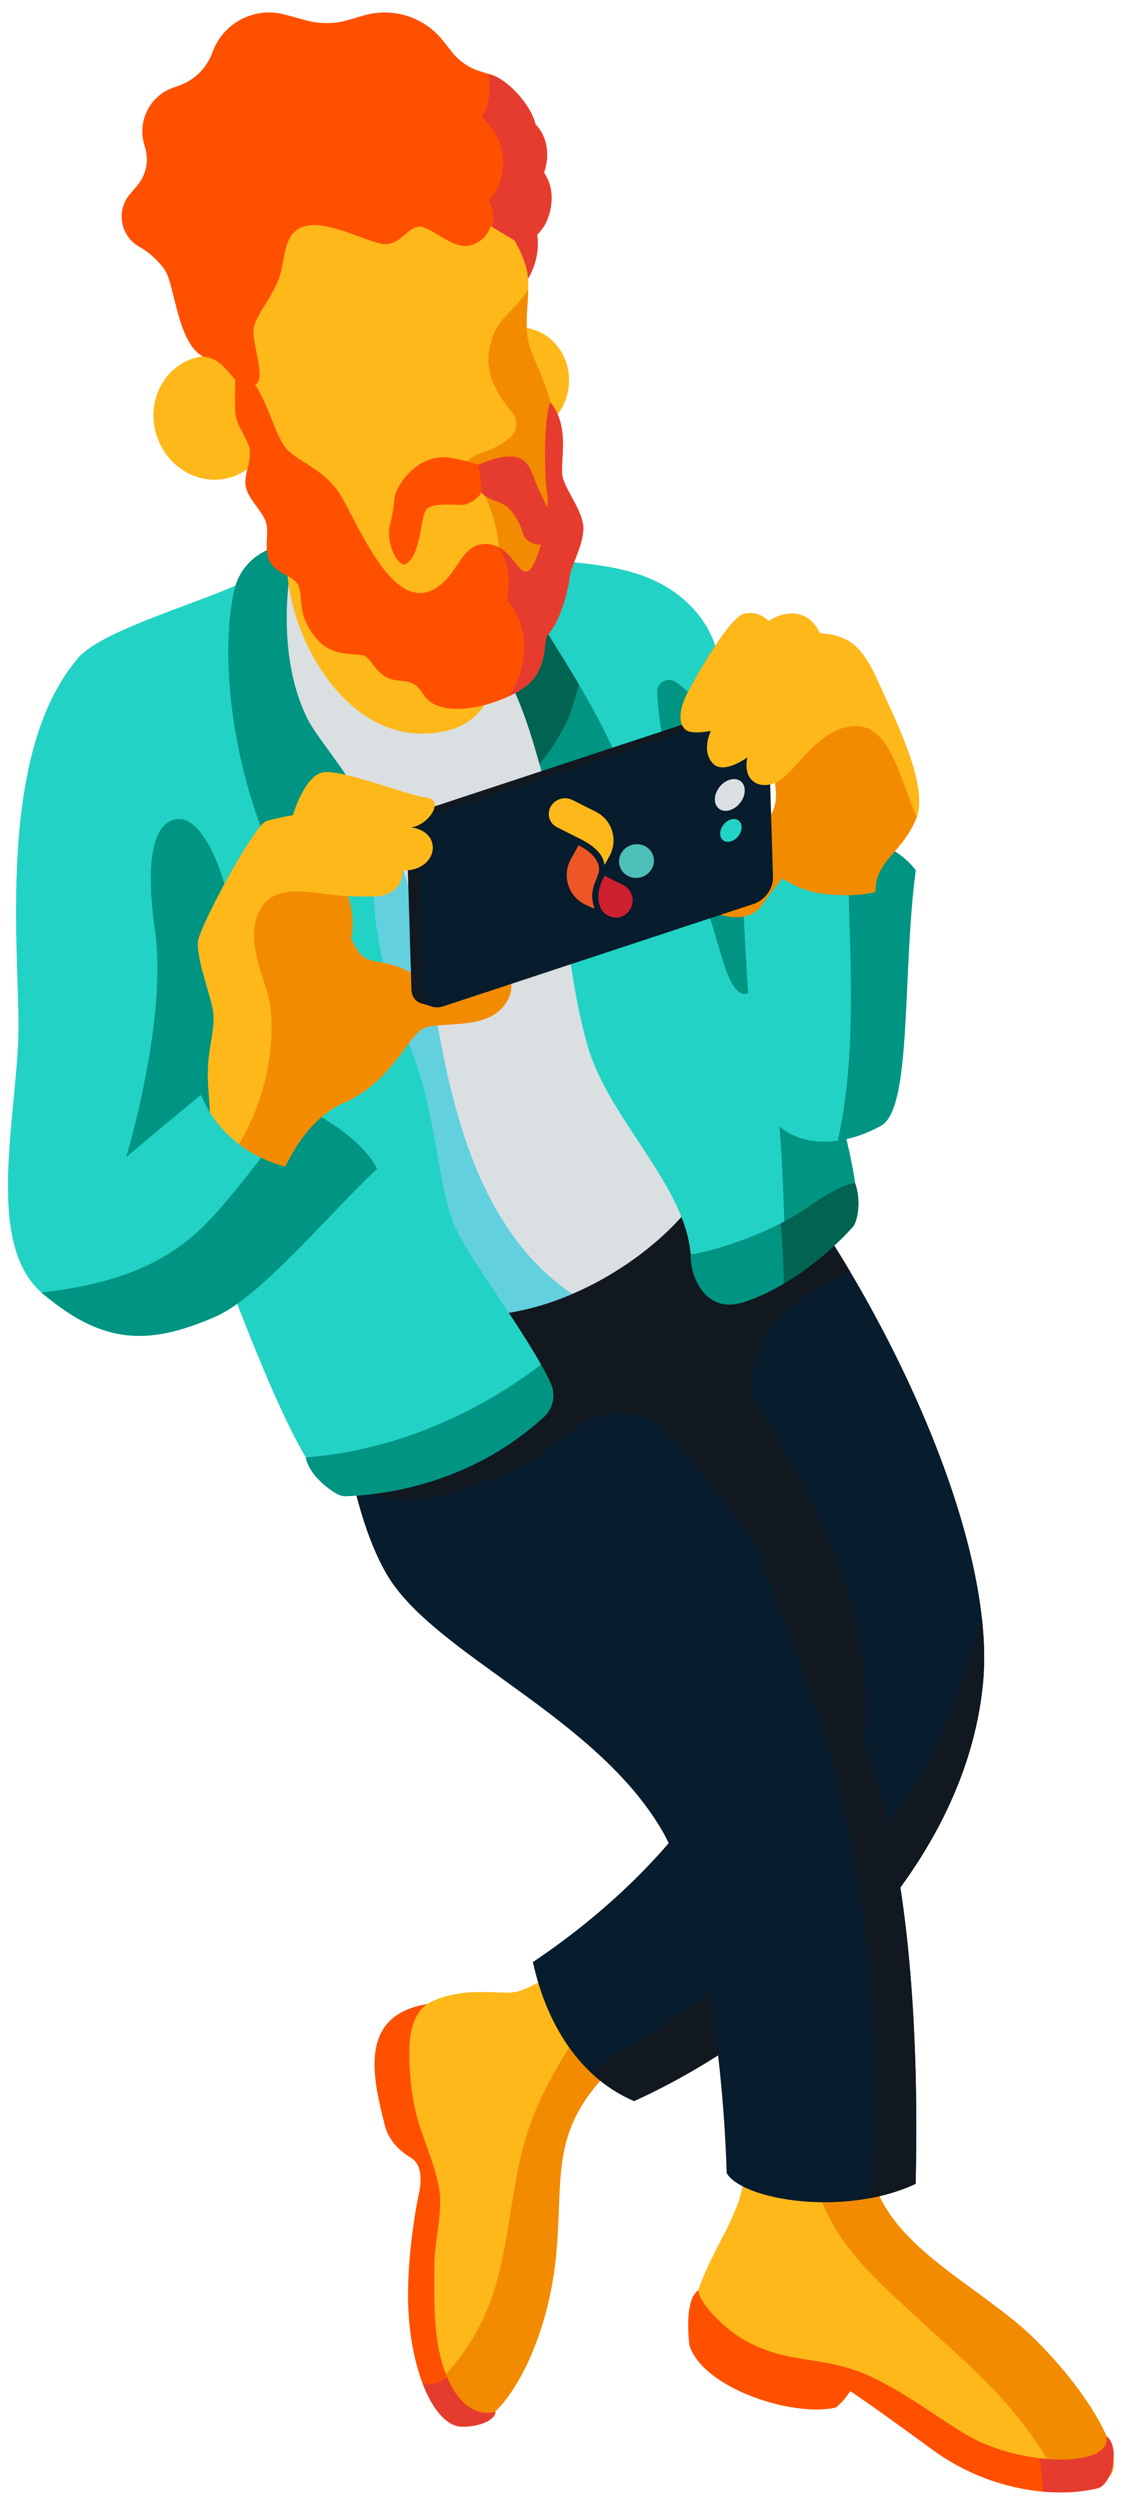 <?xml version="1.0" encoding="utf-8"?>
<!-- Generator: Adobe Illustrator 16.0.0, SVG Export Plug-In . SVG Version: 6.00 Build 0)  -->
<!DOCTYPE svg PUBLIC "-//W3C//DTD SVG 1.1//EN" "http://www.w3.org/Graphics/SVG/1.1/DTD/svg11.dtd">
<svg version="1.1" id="Layer_1" xmlns="http://www.w3.org/2000/svg" xmlns:xlink="http://www.w3.org/1999/xlink" x="0px" y="0px"
	 width="479px" height="1065px" viewBox="0 0 479 1065" enable-background="new 0 0 479 1065" xml:space="preserve">
<g>
	<path fill="#FFB819" d="M240.272,837.768c0,0-14.161,9.854-21.259,10.847s-22.582-2.898-37.157,5.061
		c-12.623,6.893-22.92,27.294-16.688,51.792c1.438,5.651,4.885,10.701,9.929,13.627c6.565,3.807,3.381,15.498,3.381,15.498
		s-6.375,29.718-4.061,54.622c2.281,24.541,14.286,41.241,23.601,43.512c13.375,3.26,34.533-28.95,38.844-70.926
		c3.599-35.037-3.695-54.568,25.734-82.492L240.272,837.768z"/>
	<path fill="#F38B00" d="M244.301,869.362c-7.859,12.207-15.225,25.581-19.65,39.454c-3.982,12.484-5.61,24.734-7.729,37.646
		c-2.211,13.467-4.661,27.11-10.289,39.639c-5.576,12.409-13.487,23.213-23.755,31.99c4.584,8.237,10.235,13.438,15.141,14.635
		c13.375,3.26,34.533-28.95,38.844-70.926c3.599-35.037-3.695-54.568,25.734-82.492l-10.872-20.23
		C249.05,862.345,246.585,865.813,244.301,869.362z"/>
	<path fill="#FF5000" d="M209.087,1027.753c-13.601,1.063-19.94-16.221-21.979-26.428c-2.381-11.917-2.092-24.589-2.005-36.728
		c0.082-11.397,4.086-22.733,1.735-34.023c-1.762-8.46-5.21-16.458-7.891-24.644c-2.619-7.996-3.859-16.286-4.319-24.673
		c-0.433-7.894-1.172-20.977,7.228-27.583c-29.293,4.993-23.078,31.135-17.763,52.027c1.438,5.65,5.959,10.466,11.004,13.391
		c6.565,3.808,3.38,15.499,3.38,15.499s-6.375,29.718-4.061,54.622c2.281,24.541,11.061,41.947,20.376,44.218
		c3.778,0.921,15.253-0.529,16.494-5.995C210.569,1027.589,209.833,1027.694,209.087,1027.753z"/>
	<path fill="#E63C2F" d="M190.512,1012.523c-3.005,2.575-6.7,3.622-10.509,2.497c3.906,10.364,9.254,17.062,14.791,18.411
		c3.778,0.921,15.254-0.529,16.494-5.995c-0.718,0.152-1.455,0.258-2.201,0.316C199.861,1028.474,193.979,1020.751,190.512,1012.523
		z"/>
	<path fill="#FFB819" d="M316.795,920.797c3.612,24.625-25.54,46.11-21.939,77.96c5.778,18.242,42.616,30.994,61.353,26.758
		c7.771-9.261,8.121-7.6,8.121-7.6s11.017,7.479,33.821,24.243s50.536,20.067,70.146,15.396s-11.015-48.604-36.113-68.992
		s-56.299-36.065-61.14-65.018C366.202,894.593,316.795,920.797,316.795,920.797z"/>
	<path fill="#FFB819" d="M316.795,920.797c3.612,24.625-25.54,46.11-21.939,77.96c5.778,18.242,42.616,30.994,61.353,26.758
		c7.771-9.261,8.121-7.6,8.121-7.6s11.017,7.479,33.821,24.243s50.536,20.067,70.146,15.396s-11.015-48.604-36.113-68.992
		s-56.299-36.065-61.14-65.018C366.202,894.593,316.795,920.797,316.795,920.797z"/>
	<path fill="#F38B00" d="M432.184,988.563c-25.099-20.388-56.299-36.065-61.14-65.018c-2.418-14.462-15.956-15.161-28.901-12.239
		c2.978,12.994,6.692,25.784,13.483,37.387c7.43,12.693,18.771,23.262,29.427,33.24c10.642,9.967,21.716,19.47,32.139,29.671
		c14.39,14.083,27.095,29.857,35.327,47.866c5.623-0.101,10.947-0.764,15.778-1.915
		C487.907,1052.884,457.282,1008.95,432.184,988.563z"/>
	<path fill="#FF5000" d="M412.5,1037.507c-12.421-7.156-31.108-21.758-46.888-27.426c-17.864-6.418-29.566-3.544-46.582-12.302
		c-10.998-5.66-21.495-17.616-21.411-22.23c-5.208,3.485-4.61,16.618-3.839,23.443c5.778,18.243,43.691,30.759,62.428,26.522
		c4.939-4.139,5.971-7.129,5.971-7.129s12.327,8.319,35.133,25.082c22.805,16.764,50.771,21.143,70.382,16.472
		c6.229-1.483,9.854-17.54,3.858-22.21C473.837,1051.604,435.153,1050.559,412.5,1037.507z"/>
	<path fill="#E63C2F" d="M471.552,1037.729c1.393,8.456-12.436,11.36-28.574,9.393c0.785,4.764,1.339,9.505,1.582,14.244
		c8.35,0.731,16.256,0.211,23.134-1.427C473.923,1058.456,477.548,1042.399,471.552,1037.729z"/>
	<path fill="#071C2C" d="M418.892,717.235c-7.877,80.507-82.016,147.396-148.651,177.748c-23.183-9.928-37.348-32.715-43.15-59.205
		c69.831-46.809,101.48-108.117,84.54-121.31c-16.941-13.192-30.394-60.229-48.26-71.603
		c-17.865-11.374-25.95-107.987-25.95-107.987l92.016-41.989C378.002,555.872,424.915,655.667,418.892,717.235z"/>
	<path fill="#111820" d="M418.088,689.63c-7.47,29.229-19.001,58.518-33.273,78.262c-35.292,48.823-82.106,83.696-131.102,112.76
		c-0.913,0.542-1.667,1.19-2.521,1.597c5.489,5.307,11.831,9.646,19.049,12.735c66.636-30.352,140.774-97.241,148.651-177.748
		c0.855-8.744,0.641-18.26-0.492-28.329C418.295,689.147,418.153,689.376,418.088,689.63z"/>
	<path fill="#111820" d="M311.63,714.469c8.053,6.271,5.118,23.418-7.67,44.708c20.42-0.99,41.212,3.854,61.416-0.106
		c4.572-16.478,4.484-41.013,1.633-56.837c-12.307-68.297-60.011-124.726-97.377-182.054l-32.212,14.699
		c0,0,8.085,96.613,25.95,107.987C281.236,654.24,294.688,701.276,311.63,714.469z"/>
	<path fill="#071C2C" d="M261.687,520.647c12.479,13.316,3.648,70.218,25.334,93.1c28.344,29.908,69.596,92.801,85.602,141.575
		c12.807,39.021,19.354,99.283,17.584,174.909c-29.829,14.1-73.387,7.113-80.523-4.497c-1.805-59.629-13.127-120.728-27.093-145.216
		c-28.358-49.726-98.134-75.732-117.971-110.233c-19.837-34.5-21.896-97.227-21.896-97.227l94.111-65.05L261.687,520.647z"/>
	<path fill="#111820" d="M372.622,755.322c-9.712-29.595-29.115-64.291-49.205-93.691c4.398,12.743,9.376,25.308,14.24,37.901
		c8.436,21.836,15.839,43.791,21.102,66.618c5.026,21.805,8.646,43.937,10.953,66.192c3.578,34.519,4.35,69.376,1.334,103.94
		c6.668-1.265,13.189-3.229,19.16-6.052C391.976,854.605,385.429,794.343,372.622,755.322z"/>
	<path fill="#111820" d="M222.625,624.18c17.674-8.443,30.139-33.372,61.271-16.197c4.532-9.134,37.033-1.641,36.261-10.554
		c-3.252-37.553,31.824-50.354,42.275-55.51c-10.479-17.707-21.691-34.367-32.997-49.029l-66.026,30.129
		c-0.528-0.886-1.092-1.698-1.723-2.371l-24.852-12.639l-94.111,65.05c0,0-3.927,29.291,0.017,52.348
		C156.341,640.446,176.721,646.108,222.625,624.18z"/>
	<path fill="#DADFE1" d="M214.216,241.468l95.746,213.771c0,0,2.248,27.082-10.379,50.413
		c-12.629,23.331-57.26,57.089-102.557,54.651c-45.297-2.437-139.114-124.147-139.114-124.147l22.95-173.361l60.116-28.469
		L214.216,241.468z"/>
	<path fill="#63D0DF" d="M111.357,313.291c11.169,17.268,17.192,3.512,34.283,16.837c19.685,15.35,27.627,41.905,33.036,64.725
		c4.631,19.54,6.949,39.557,11.188,59.184c8.053,37.284,21.763,75.237,53.961,97.156c-14.569,6.229-30.637,9.98-46.799,9.11
		c-45.297-2.437-139.114-124.147-139.114-124.147l19.114-144.384L111.357,313.291z"/>
	<path fill="#22D3C5" d="M106.966,263.532c0.958-9.797,7.418-20.897-1.389-16.501c-19.029,9.499-60.449,20.673-71.778,32.676
		c-15.354,16.269,1.01,192.48,3.439,217.693c0.19,1.978,40.878,3.874,41.948,5.548c12.019,18.809,47.229,135.214,67.982,134.395
		c21.232-0.839,55.353-7.12,84.561-33.747c3.923-3.576,5.149-9.298,3.006-14.153c-8.363-18.943-35.314-53.644-41.097-67.481
		c-6.883-16.47-7.888-47.496-17.452-72.194c-8.921-23.039-17.564-47.931-17.03-76.953c0.07-3.79-1.594-7.44-4.552-9.811
		c-27.912-22.365-44.522-75.318-47.951-87.115c-0.444-1.529-0.59-3.123-0.435-4.707L106.966,263.532z"/>
	<path fill="#009482" d="M230.577,581.267c1.643,2.939,3.063,5.695,4.158,8.176c2.144,4.855,0.917,10.577-3.006,14.153
		c-29.208,26.627-63.329,32.908-84.561,33.747c-3.864,0.152-15.626-8.389-16.84-16.57
		C165.003,618.266,200.682,604.121,230.577,581.267z"/>
	<path fill="#22D3C5" d="M204.719,248.126c2.004-7.654,9.511-12.483,17.318-11.197c23.81,3.925,52.358,1.359,71.821,20.712
		c31.932,31.751-5.615,77.188,21.322,109.746c18.162,21.953,59.174,142.747,48.299,155.132c-9.055,10.311-28.801,27.09-47.973,32.51
		c-7.229,2.043-14.938-1.539-17.976-8.409c-1.976-4.466-2.782-9.302-3.529-14.993c-3.681-28.015-34.817-56.054-43.437-85.612
		c-8.618-29.558-12.414-74.593-11.078-92.223c1.087-14.342-5.936-48.479-8.593-60.712c-0.629-2.896-2.084-5.539-4.193-7.622
		l-18.951-18.722c-3.886-3.84-5.428-9.461-4.044-14.746L204.719,248.126z"/>
	<path fill="#009482" d="M315.181,367.387c-2.965-3.583-5.146-7.321-6.729-11.182c-0.896,0.389-1.795,0.772-2.684,1.176
		c-3.469,1.573-6.908,3.23-10.232,5.093c-0.979,0.548-1.929,1.136-2.877,1.727c0.334,1.079,0.684,2.155,1.09,3.227
		c0.068,0.182,0.131,0.344,0.188,0.487c0.322,0.729,0.643,1.46,0.974,2.186c0.716,1.571,1.456,3.13,2.21,4.682
		c1.369,2.815,2.793,5.604,4.234,8.384c8.157,15.715,18.914,32.527,23.305,49.662c9.478,36.998,8.841,75.058,10.5,113.226
		c11.91-7.288,22.4-16.793,28.32-23.534C374.354,510.134,333.343,389.34,315.181,367.387z"/>
	<path fill="#009482" d="M334.345,383.29c-5.84-16.271-15.609-30.814-20.912-45.889c-4.572-12.996-11.623-38.399-25.727-47.04
		c-3.395-2.08-7.795,0.46-7.66,4.438c0.902,26.868,15.863,73.521,27.782,113.71C321.046,453.081,334.345,383.29,334.345,383.29z"/>
	<path fill="#009482" d="M343.274,514.868c10.331-7.178,17.377-10.747,21.137-10.879c2.74,7.465,1.039,16.284-0.932,18.529
		c-9.055,10.311-28.795,27.112-47.973,32.51c-13.777,3.877-21.31-9.44-21.205-20.663
		C308.176,532.147,330.253,523.917,343.274,514.868z"/>
	<path fill="#006450" d="M364.411,503.989c-3.76,0.132-10.806,3.701-21.137,10.879c-3.082,2.142-6.68,4.232-10.547,6.213
		c0.588,8.048,1.182,16.094,1.33,24.167c0.01,0.512-0.016,1.017-0.064,1.516c12.391-7.37,23.374-17.285,29.486-24.245
		C365.45,520.273,367.151,511.454,364.411,503.989z"/>
	<path fill="#009482" d="M198.773,267.709c27.929,17.748,32.789,77.665,40.714,86.082c4.718-13.956,13.208-11.621,21.768-5.269
		c3.511,2.605,8.494-0.262,7.962-4.602c-2.685-21.858-25-56.66-33.744-70.749c-10.378-16.722-16.166-37.631-16.166-37.631
		L198.773,267.709z"/>
	<path fill="#006450" d="M237.665,314.5c3.869-6.492,4.785-8.558,6.916-15.474c0.779-2.526,1.443-5.087,2.016-7.668
		c-4.355-7.395-8.398-13.796-11.124-18.187c-10.378-16.722-16.166-37.631-16.166-37.631l-20.534,32.168
		c16.856,10.712,25.308,36.781,31.104,57.622C232.808,322.011,235.003,318.966,237.665,314.5z"/>
	<path fill="#009482" d="M263.973,325.456c-3.54,6.46-7.75,12.525-12.535,18.192c3.113,0.515,6.46,2.382,9.818,4.874
		c3.511,2.605,8.494-0.262,7.962-4.602C268.54,338.409,266.613,332.074,263.973,325.456z"/>
	<path fill="#006450" d="M217.191,290.109c-4.747-9.368-10.7-17.495-18.418-22.4l20.534-32.168c0,0,5.06,18.278,14.2,34.321
		C228.181,276.693,222.701,283.412,217.191,290.109z"/>
	
		<ellipse transform="matrix(-0.997 -0.077 0.077 -0.997 429.195 340.918)" fill="#FFB819" cx="221.19" cy="162.159" rx="21.343" ry="22.743"/>
	<path fill="#009482" d="M159.157,372.813c7.393-26.361-21.087-52.368-28.326-67.031c-13.38-27.1-7.232-61.741-7.232-61.741
		s11.115-8.38,6.593-10.753c-7.536-3.954-26.505,0.873-30.412,18.243c-6.145,27.324-1.162,74.211,16.451,113.086
		c1.535,3.388,5.954,4.302,8.667,1.758C137.809,354.272,149.71,354.219,159.157,372.813z"/>
	<path fill="#E63C2F" d="M224.977,88.735c3.029,4.365,9.086,19.406-2.95,34.352c-12.036,14.944-19.758-32.159-19.758-32.159
		L224.977,88.735z"/>
	<path fill="#FFB819" d="M204.983,82.874c6.196,6.838,18.45,22.405,19.928,34.527c1.067,8.757-2.035,20.69,0.651,29.783
		s13.664,25.48,10.831,49.839c-2.833,24.358,1.537,39.581,1.537,39.581l-18.259,22.098l-51.432,5.544l-37.154-36.083l-22.544-47.723
		l-9.466-43.504l8.312-55.825L204.983,82.874z"/>
	<path fill="#F38B00" d="M209.844,143.767c-2.25,6.847-4.416,16.801,8.444,31.978c2.526,2.981,2.337,7.407-0.449,10.147
		c-2.953,2.904-7.106,5.152-11.62,6.613c-3.333,1.079-6.385,2.891-8.855,5.375c1.009,1.022,1.989,2.095,2.919,3.248
		c6.511,8.072,10.573,18.435,11.942,28.659c1.367,10.199-0.286,20.306-3.248,30.067l10.693-1.152l18.259-22.098
		c0,0-4.371-15.223-1.537-39.582c2.833-24.357-8.145-40.745-10.831-49.838c-2.102-7.114-0.66-15.969-0.444-23.68
		C218.866,132.78,212.618,135.325,209.844,143.767z"/>
	<path fill="#FFB819" d="M122.233,237.806c-0.759,32.369,26.278,82.66,67.476,73.637c31.564-6.914,20.579-50.748,20.579-50.748
		S122.882,210.127,122.233,237.806z"/>
	
		<ellipse transform="matrix(-0.946 0.325 -0.325 -0.946 233.956 317.012)" fill="#FFB819" cx="90.472" cy="178.068" rx="24.914" ry="26.547"/>
	<path fill="#FF5000" d="M86.495,151.875c-10.339-5.708-11.747-27.37-15.476-35.453c-1.35-2.925-6.124-8.216-11.677-11.335
		c-8.069-4.535-9.983-15.316-3.993-22.373l3.135-3.693c3.765-4.436,5.045-10.467,3.405-16.049l-0.44-1.498
		c-2.961-10.08,2.509-20.71,12.433-24.16l2.254-0.783c6.71-2.333,12.007-7.572,14.412-14.257l0,0
		c4.525-12.575,17.948-19.567,30.847-16.067l9.123,2.476c5.876,1.595,12.079,1.534,17.924-0.175l6.578-1.923
		c12.412-3.628,25.784,0.64,33.8,10.787l3.784,4.79c3.052,3.863,7.197,6.716,11.896,8.186l5.033,1.573
		c6.915,2.162,16.644,12.547,18.645,21.003c5.252,5.366,5.997,13.233,3.914,19.85l-0.227,0.721l1.236,2.264
		c3.884,7.115,2.061,20.411-6.235,25.74c-3.51,2.255-7.304,1.086-7.304,1.086l-10.491-6.332c0,0-1.369,6.289-8.662,8.269
		c-7.292,1.98-16.176-7.639-21.326-7.937s-8.229,7.54-15.064,7.424s-27.455-12.562-37.027-6.412
		c-6.577,4.226-5.328,14.082-8.472,21.893c-3.719,9.24-11.175,16.605-10.535,22.545c1.182,10.961,5.678,21.372-0.635,22.386
		C98.688,165.81,97.834,152.967,86.495,151.875z"/>
	<path fill="#E63C2F" d="M209.532,31.92l-1.392-0.436c1.21,5.929,0.5,12.231-2.304,17.654c-0.147,0.286-0.319,0.544-0.477,0.819
		c0.643,0.571,1.264,1.172,1.856,1.806c6.154,6.587,8.621,15.241,6.306,24.037c-0.764,2.904-1.949,5.81-3.88,8.137
		c-0.201,0.243-0.765,0.81-1.446,1.451c1.939,3.396,2.639,7.471,1.452,11.212l9.913,5.982c0,0,3.794,1.169,7.304-1.086
		c8.296-5.329,10.119-18.625,6.235-25.74l-1.236-2.264l0.227-0.721c2.083-6.616,1.338-14.483-3.914-19.85
		C226.176,44.467,216.447,34.081,209.532,31.92z"/>
	<path fill="#FF5000" d="M106.496,161.469c6.133,5.144,10.441,23.269,15.076,29.081s14.171,8.025,21.79,17.781
		c7.619,9.755,22.952,54.673,42.576,42.066c9.892-6.354,10.579-18.967,21.357-18.679c10.778,0.288,13.565,14.274,17.993,11.431
		c4.427-2.845,9.174-25.277,7.889-33.241c-1.285-7.964-1.464-31.679,1.337-38.58c9.12,11.353,3.498,26.459,5.444,32.646
		c1.946,6.187,8.803,14.403,8.629,21.502c-0.173,7.098-5.257,15.322-5.816,20.415c-0.561,5.093-3.8,18.557-9.311,24.468
		c-2.14,2.296,0.292,13.78-8.46,21.207c-8.753,7.426-31.219,14.487-41.31,7.605c-3.771-2.571-3.999-6.221-7.86-8.022
		c-3.862-1.801-7.923-0.436-12.302-3.366c-3.953-2.644-5.354-6.928-8.065-8.341c-2.711-1.414-13.025,0.802-19.719-6.49
		c-9.761-10.633-6.215-18.095-8.595-23.553c-1.82-4.176-8.861-4.676-11.879-9.724s-0.595-12.475-1.82-16.861
		c-1.388-4.969-7.356-9.699-8.631-15.19c-1.274-5.492,2.487-10.162,1.543-16.543c-0.472-3.189-5.624-10.136-6.016-14.617
		c-0.393-4.48,0.033-17.15,0.033-17.15L106.496,161.469z"/>
	<path fill="#E63C2F" d="M234.513,171.328c-2.801,6.901-2.622,30.615-1.337,38.58c1.285,7.964-3.461,30.396-7.889,33.241
		c-3.615,2.322-6.139-6.575-12.811-10.075c2.381,3.986,4.127,8.264,4.356,13.067c0.151,3.173-0.248,6.328-0.82,9.445
		c0.8,0.91,1.506,1.86,2.003,2.566c8.1,11.521,6.373,26.711-0.814,38.256c3.102-1.489,5.808-3.154,7.798-4.843
		c8.752-7.427,6.32-18.911,8.46-21.207c5.51-5.912,8.75-19.375,9.311-24.468c0.559-5.093,5.644-13.317,5.816-20.415
		c0.174-7.099-6.684-15.315-8.629-21.502C238.011,197.787,243.633,182.681,234.513,171.328z"/>
	<path fill="#FF5000" d="M204.082,197.948c5.735-2.65,14.922-5.493,19.277-1.567c3.614,3.257,3.998,7.946,6.93,13.664
		c4.565,8.902,8.24,19.505,5.108,20.862c-5.241,2.271-11.297,0.834-12.56-3.764s-4.695-10.507-8.225-12.297
		c-3.529-1.789-7.853-2.73-9.39-5.124c-1.71,3.127-5.607,4.954-7.744,5.313c-2.136,0.358-13.183-1.335-15.83,2.056
		c-2.646,3.391-2.042,18.892-8.583,23.094c-3.147,2.022-8.984-8.723-6.804-16.906s1.214-11.376,3.003-14.797
		c3.996-7.639,10.879-13.413,19.248-13.718C193.244,194.591,204.082,197.948,204.082,197.948z"/>
	<path fill="#009482" d="M82.708,457.55c29.502,3.666,67.433,20.118,78.044,40.303c-30.661,17.193-65.106,18.764-65.106,18.764
		L82.708,457.55z"/>
	<path fill="#E63C2F" d="M223.359,196.381c-4.355-3.926-13.542-1.083-19.277,1.567c0,0-0.09-0.027-0.218-0.066
		c0.724,3.909,1.164,7.874,1.331,11.883c0.008-0.015,0.02-0.027,0.028-0.042c1.538,2.394,5.861,3.335,9.39,5.124
		s6.961,7.699,8.225,12.297s7.318,6.035,12.56,3.764c3.131-1.357-0.543-11.96-5.108-20.862
		C227.357,204.327,226.973,199.638,223.359,196.381z"/>
	<path fill="#009482" d="M314.653,357.774c20.096-2.765,59.465-8.511,75.598,12.896c-14.336,42.451-36.755,35.994-36.755,35.994
		L314.653,357.774z"/>
	<path fill="#F38B00" d="M374.226,290.471c-6.488-14.638-12.193-19.969-24.793-20.646c-6.212-12.894-18.252-7.858-21.99-5.183
		c0,0-3.291-4.336-9.892-3.287c-6.601,1.048-21.368,27.605-24.557,33.828c-4.074,7.953-3.616,13.645-0.692,15.767
		s10.646,0.351,10.646,0.351s-4.385,8.814,1.098,14.14c3.414,3.317,10.028,0.278,14.431-2.798
		c-2.415,12.083,4.291,13.995,12.001,9.465c-0.797,2.208,2.479,9.386-3.113,16.78c-0.533,0.706-1.268,1.647-2.149,2.775
		c0.342,0.713,0.614,1.458,0.788,2.231c1.313,5.809,2.509,9.605,5.875,14.543c1.799,2.639,1.734,5.971,0.568,8.904
		c2.484,6.708,3.677,17.09,3.677,17.09l31.673,8.503c0,0,4.781-13.599,5.396-25.014c0.617-11.415,11.476-15.143,17.218-29.24
		C396.152,334.581,380.714,305.108,374.226,290.471z"/>
	<path fill="#F38B00" d="M374.226,290.471c-6.488-14.638-12.193-19.969-24.793-20.646c-6.212-12.894-18.252-7.858-21.99-5.183
		c0,0-3.291-4.336-9.892-3.287c-6.601,1.048-21.368,27.605-24.557,33.828c-4.074,7.953-3.616,13.645-0.692,15.767
		s10.646,0.351,10.646,0.351s-4.385,8.814,1.098,14.14c3.414,3.317,10.028,0.278,14.431-2.798
		c-2.415,12.083,4.291,13.995,12.001,9.465c-0.797,2.208,2.479,9.386-3.113,16.78c-1.217,1.609-3.474,4.444-6.154,7.919
		c0.977,0.616,1.982,1.188,3.013,1.709c0.255,0.094,1.692,0.742,1.784,0.779c0.77,0.317,1.545,0.619,2.322,0.915
		c1.584,0.603,3.183,1.166,4.781,1.729c5.854,2.063,8.782,8.062,7.141,13.984c-0.855,3.086-3.297,5.487-6.224,6.736
		c1.412,5.809,2.096,11.771,2.096,11.771l31.673,8.503c0,0,4.781-13.599,5.396-25.014c0.617-11.415,11.476-15.143,17.218-29.24
		C396.152,334.581,380.714,305.108,374.226,290.471z"/>
	<path fill="#22D3C5" d="M390.251,370.671c-5.863,43.479-1.418,101.407-14.797,108.84c-20.306,11.28-42.039,8.459-49.819-8.219
		c-7.78-16.679-8.663-104.646-10.981-113.518c21.117,22.762,32.838,23.19,44.921,23.545S381.058,378.52,390.251,370.671z"/>
	<path fill="#009482" d="M361.665,381.343c1.018,34.98,2.895,70.484-4.618,104.533c5.983-0.836,12.26-2.95,18.407-6.365
		c13.379-7.433,8.934-65.36,14.797-108.84C381.595,378.061,372.753,381.286,361.665,381.343z"/>
	<path fill="#F38B00" d="M309.343,372.683c-5.312,8.495-6.374,15.956-1.768,17.146c10.172,2.628,15.036-1.146,17.322-4.463
		c0.428-0.619,8.711-12.423,12.937-15.576C324.993,346.933,314.284,376.022,309.343,372.683z"/>
	<path fill="#FFB819" d="M89.005,486.298c1.686-9.533-0.516-19.292-0.424-30.093c0.092-10.8,3.666-19.089,1.972-26.823
		c-1.694-7.734-6.906-21.686-6.201-28.309c0.706-6.622,24.119-49.842,29.187-51.311c5.068-1.47,11.315-2.479,11.315-2.479
		s4.763-16.496,12.597-18.211c7.833-1.717,36.62,9.945,44.347,10.769s1.107,11.616-6.587,12.582
		c14.082,1.946,11.387,18.708-3.523,18.38c-0.137,7.576-6.174,10.76-10.691,10.967c-7.283,0.333-12.781-0.076-12.781-0.076
		s3.388,8.961,1.418,18.017c4.966,11.13,7.414,8.715,16.834,11.123s12.621,7.53,18.45,6.254s13.217-9.521,18.239-9.081
		s20.273,6.084,12.657,18.892s-29.606,7.563-35.938,11.466s-13.562,22.734-33.234,31.355s-27.552,33.346-27.552,33.346
		L89.005,486.298z"/>
	<path fill="#FFB819" d="M89.391,446.961c-0.428,2.885-0.782,5.946-0.81,9.244c-0.091,10.801,2.11,20.56,0.424,30.093l2.168,1.207
		c0.127-6.46,0.028-13.004-0.287-19.666C90.556,460.866,90.04,453.907,89.391,446.961z"/>
	<path fill="#F38B00" d="M203.158,408.007c-5.022-0.44-12.41,7.805-18.239,9.081s-9.029-3.846-18.45-6.254
		s-11.868,0.007-16.834-11.123c1.276-5.867,0.382-13.755-1.418-18.017c-13.163-0.284-30.682-6.949-37.565,6.096
		s3.192,30.752,4.453,40.288c2.196,16.615-1.087,43.253-17.872,66.253c-5.871,8.045,22.431-1.257,21.688,8.639l0.171,0.096
		c0,0,7.88-24.725,27.552-33.346s26.902-27.453,33.234-31.355s28.323,1.342,35.938-11.466S208.18,408.447,203.158,408.007z"/>
	<g>
		<path fill="#111820" d="M316.395,383.532l-132.4,43.665c-4.64,1.53-8.516-1.03-8.658-5.718l-1.987-65.512
			c-0.142-4.688,3.504-9.729,8.144-11.26l132.401-43.664c4.639-1.53,8.516,1.029,8.658,5.717l1.986,65.513
			C324.681,376.961,321.034,382.002,316.395,383.532z"/>
		<polygon fill="#111820" points="178.62,427.086 184.718,428.976 190.834,419.156 		"/>
		<polygon fill="#111820" points="317.756,300.675 323.349,302.319 317.933,306.487 		"/>
		<path fill="#071C2C" d="M321.275,385l-132.4,43.665c-4.64,1.53-8.516-1.029-8.658-5.718l-1.987-65.512
			c-0.142-4.688,3.504-9.729,8.144-11.259l132.401-43.665c4.639-1.53,8.516,1.029,8.658,5.718l1.986,65.512
			C329.562,378.429,325.915,383.47,321.275,385z"/>
		<path fill="#DADFE1" d="M317.371,336.522c0.108,3.551-2.653,7.367-6.167,8.526s-6.449-0.78-6.557-4.329
			c-0.107-3.551,2.653-7.367,6.167-8.526S317.264,332.973,317.371,336.522z"/>
		<path fill="#22D3C5" d="M316.04,352.223c0.078,2.552-1.907,5.295-4.432,6.128c-2.525,0.833-4.636-0.561-4.713-3.112
			c-0.078-2.552,1.906-5.295,4.432-6.128S315.963,349.671,316.04,352.223z"/>
	</g>
	<path fill="#22D3C5" d="M33.8,279.707C-0.681,319.008,7.667,399.353,7.874,436.076C8.08,472.8-7.473,529.38,18.154,550.995
		c25.627,21.614,44.88,22.402,73.667,9.837c19.441-8.486,49.028-44.473,68.931-62.979c-33.198,6.709-68.972-4.024-78.044-40.303
		c3.791-12.086-3.874-20.515-3.874-20.515s-3.393-40.92,9.819-66.876C103.013,341.95,58.385,286.869,33.8,279.707z"/>
	<path fill="#009482" d="M111.259,493.14c-3.459,4.574-7.022,9.072-10.645,13.515c-8.16,10.011-16.254,19.333-27.193,26.433
		c-16.618,10.785-36.221,15.234-55.767,17.465c0.167,0.146,0.329,0.299,0.5,0.443c25.627,21.614,44.88,22.402,73.667,9.837
		c19.441-8.486,49.028-44.473,68.931-62.979C143.592,501.321,125.752,500.112,111.259,493.14z"/>
	<path fill="#FFB819" d="M302.948,311.3c0,0-4.385,8.814,1.098,14.14c3.414,3.317,10.028,0.278,14.431-2.798
		c-2.415,12.083,8.081,14.577,15.225,8.758c7.144-5.818,16.054-20.998,29.569-22.072c15.662-1.246,19.496,20.254,27.362,38.716
		c5.057-14.328-10.013-43.147-16.407-57.572c-6.488-14.638-12.193-19.969-24.793-20.646c-6.212-12.894-18.252-7.858-21.99-5.183
		c0,0-3.291-4.336-9.892-3.287c-6.601,1.048-21.368,27.605-24.557,33.828c-4.074,7.953-3.616,13.645-0.692,15.767
		S302.948,311.3,302.948,311.3z"/>
	<g>
		<g>
			<path fill="#4EC0BA" d="M278.374,364.572c-1.168-3.772-5.316-5.85-9.248-4.632c-3.93,1.218-6.177,5.277-5.008,9.049
				c1.168,3.772,5.316,5.851,9.248,4.633C277.296,372.404,279.544,368.345,278.374,364.572z"/>
			<path fill="#EE5625" d="M253.06,385.958c-1.56-5.032-0.207-8.336,0.986-11.251c0.898-2.195,1.674-4.091,1.012-6.228
				c-1.242-4.009-4.742-6.377-8.001-8.166l-0.495-0.271l-2.482,4.483l-0.258,0.486l0.006,0.003l-0.582,1.018
				c-0.272,0.492-0.51,0.996-0.719,1.509c-0.001,0.002-0.002,0.005-0.004,0.007c-0.029,0.049-0.047,0.102-0.061,0.154
				c-1.149,2.922-1.273,6.123-0.323,9.191l0.007,0.021c1.141,3.663,3.646,6.613,7.054,8.308c1.496,0.743,3.039,1.369,3.104,1.396
				l1.098,0.443L253.06,385.958z"/>
			<path fill="#FFB819" d="M259.708,364.726c1.855-3.354,2.264-7.181,1.15-10.775s-3.614-6.52-7.041-8.236l-9.943-4.98
				c-1.594-0.797-3.427-0.94-5.163-0.402c-1.737,0.538-3.168,1.693-4.031,3.252s-1.054,3.335-0.537,5.001
				c0.516,1.667,1.678,3.024,3.271,3.822l9.943,4.979c5.643,2.826,9.091,6.176,9.974,9.67l0.339,1.346L259.708,364.726z"/>
			<path fill="#CF202F" d="M268.669,387.116c0.99-1.789,1.209-3.827,0.616-5.739s-1.925-3.47-3.753-4.385l-7.817-3.915l-0.269,0.463
				c-2.779,4.793-2.838,9.094-1.93,12.024c0.43,1.388,1.076,2.468,1.753,3.148c1.577,1.586,4.475,2.478,6.598,2.03
				C265.849,390.325,267.643,388.969,268.669,387.116z"/>
		</g>
	</g>
	<path fill="#009482" d="M87.873,464.579c-0.181-2.729,0.684-5.515,0.708-8.374c0.092-10.8,3.666-19.089,1.972-26.823
		c-1.694-7.734-6.906-21.686-6.201-28.309c0.323-3.029,5.396-13.713,11.291-24.557c-4.994-17.123-12.469-27.647-19.125-27.647
		c-11,0-14.883,16.694-10.502,47.292c5.5,38.42-12.255,96.729-12.255,96.729S79.349,471.415,87.873,464.579z"/>
	<path fill="#FFB819" d="M159.517,356.373c7.706,0.015,14.208,6.49,14.208,14.208c0,0.049-0.007,0.098-0.007,0.146
		c13.09-1.163,14.908-16.449,1.494-18.304c7.694-0.966,14.313-11.759,6.587-12.582s-36.513-12.485-44.347-10.769
		c-7.833,1.715-12.597,18.211-12.597,18.211s-6.247,1.009-11.315,2.479c-0.933,0.27-2.49,1.959-4.411,4.572
		C125.907,355.44,142.693,356.34,159.517,356.373z"/>
</g>
</svg>
